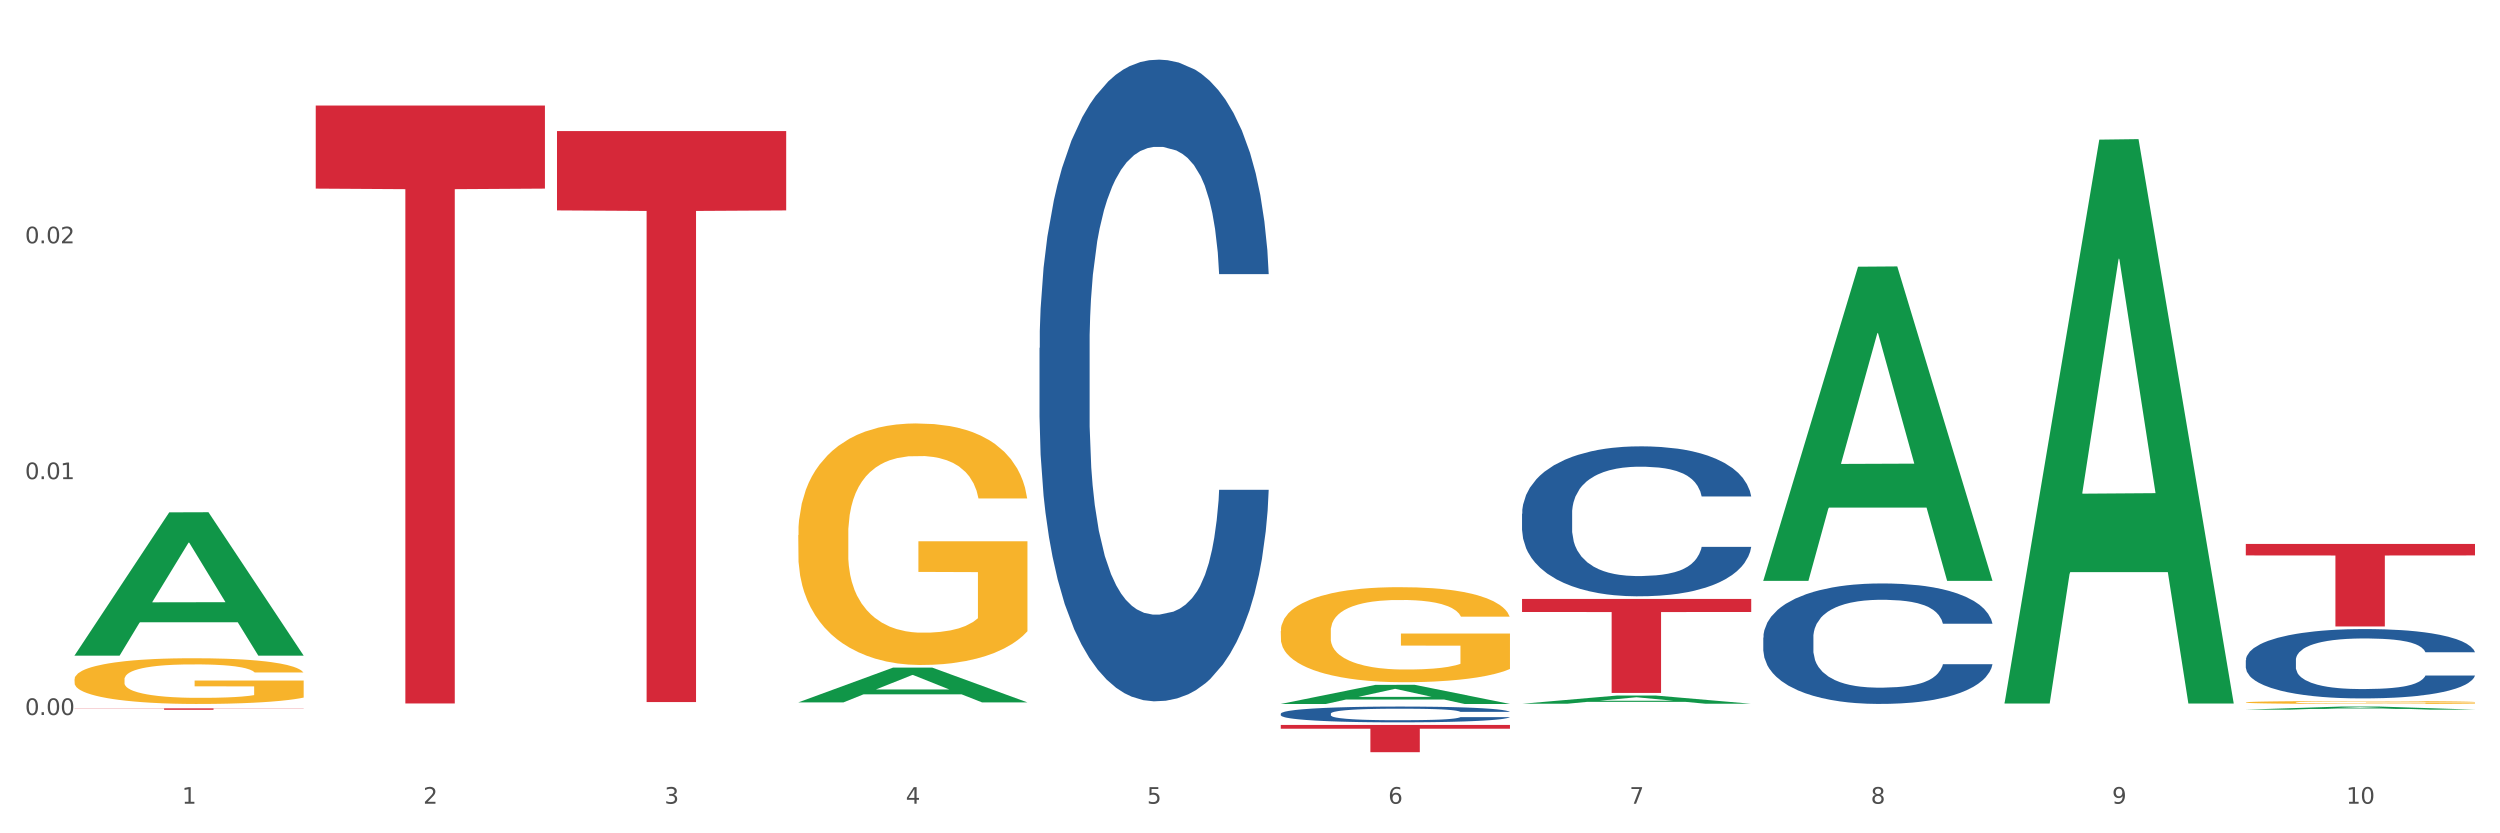 <?xml version="1.0" encoding="utf-8" standalone="no"?>
<!DOCTYPE svg PUBLIC "-//W3C//DTD SVG 1.1//EN"
  "http://www.w3.org/Graphics/SVG/1.1/DTD/svg11.dtd">
<svg xmlns:xlink="http://www.w3.org/1999/xlink" width="1080pt" height="360pt" viewBox="0 0 1080 360" xmlns="http://www.w3.org/2000/svg" version="1.1">
 <rect x="0" y="0" width="1080" height="360" fill="#333333" stroke="none"/>
 <defs>
  <style type="text/css">*{stroke-linejoin: round; stroke-linecap: butt}</style>
 </defs>
 <g id="figure_1">
  <g id="patch_1">
   <path d="M 0 360 
L 1080 360 
L 1080 0 
L 0 0 
z
" style="fill: #ffffff; stroke: #ffffff; stroke-linejoin: miter"/>
  </g>
  <g id="axes_1">
   <g id="matplotlib.axis_1">
    <g id="xtick_1">
     <g id="text_1">
      <!-- 1 -->
      <g style="fill: #4d4d4d" transform="translate(78.627 347.204) scale(0.096 -0.096)">
       <defs>
        <path id="DejaVuSans-31" d="M 794 531 
L 1825 531 
L 1825 4091 
L 703 3866 
L 703 4441 
L 1819 4666 
L 2450 4666 
L 2450 531 
L 3481 531 
L 3481 0 
L 794 0 
L 794 531 
z
" transform="scale(0.016)"/>
       </defs>
       <use xlink:href="#DejaVuSans-31"/>
      </g>
     </g>
    </g>
    <g id="xtick_2">
     <g id="text_2">
      <!-- 2 -->
      <g style="fill: #4d4d4d" transform="translate(182.851 347.204) scale(0.096 -0.096)">
       <defs>
        <path id="DejaVuSans-32" d="M 1228 531 
L 3431 531 
L 3431 0 
L 469 0 
L 469 531 
Q 828 903 1448 1529 
Q 2069 2156 2228 2338 
Q 2531 2678 2651 2914 
Q 2772 3150 2772 3378 
Q 2772 3750 2511 3984 
Q 2250 4219 1831 4219 
Q 1534 4219 1204 4116 
Q 875 4013 500 3803 
L 500 4441 
Q 881 4594 1212 4672 
Q 1544 4750 1819 4750 
Q 2544 4750 2975 4387 
Q 3406 4025 3406 3419 
Q 3406 3131 3298 2873 
Q 3191 2616 2906 2266 
Q 2828 2175 2409 1742 
Q 1991 1309 1228 531 
z
" transform="scale(0.016)"/>
       </defs>
       <use xlink:href="#DejaVuSans-32"/>
      </g>
     </g>
    </g>
    <g id="xtick_3">
     <g id="text_3">
      <!-- 3 -->
      <g style="fill: #4d4d4d" transform="translate(287.074 347.204) scale(0.096 -0.096)">
       <defs>
        <path id="DejaVuSans-33" d="M 2597 2516 
Q 3050 2419 3304 2112 
Q 3559 1806 3559 1356 
Q 3559 666 3084 287 
Q 2609 -91 1734 -91 
Q 1441 -91 1130 -33 
Q 819 25 488 141 
L 488 750 
Q 750 597 1062 519 
Q 1375 441 1716 441 
Q 2309 441 2620 675 
Q 2931 909 2931 1356 
Q 2931 1769 2642 2001 
Q 2353 2234 1838 2234 
L 1294 2234 
L 1294 2753 
L 1863 2753 
Q 2328 2753 2575 2939 
Q 2822 3125 2822 3475 
Q 2822 3834 2567 4026 
Q 2313 4219 1838 4219 
Q 1578 4219 1281 4162 
Q 984 4106 628 3988 
L 628 4550 
Q 988 4650 1302 4700 
Q 1616 4750 1894 4750 
Q 2613 4750 3031 4423 
Q 3450 4097 3450 3541 
Q 3450 3153 3228 2886 
Q 3006 2619 2597 2516 
z
" transform="scale(0.016)"/>
       </defs>
       <use xlink:href="#DejaVuSans-33"/>
      </g>
     </g>
    </g>
    <g id="xtick_4">
     <g id="text_4">
      <!-- 4 -->
      <g style="fill: #4d4d4d" transform="translate(391.298 347.204) scale(0.096 -0.096)">
       <defs>
        <path id="DejaVuSans-34" d="M 2419 4116 
L 825 1625 
L 2419 1625 
L 2419 4116 
z
M 2253 4666 
L 3047 4666 
L 3047 1625 
L 3713 1625 
L 3713 1100 
L 3047 1100 
L 3047 0 
L 2419 0 
L 2419 1100 
L 313 1100 
L 313 1709 
L 2253 4666 
z
" transform="scale(0.016)"/>
       </defs>
       <use xlink:href="#DejaVuSans-34"/>
      </g>
     </g>
    </g>
    <g id="xtick_5">
     <g id="text_5">
      <!-- 5 -->
      <g style="fill: #4d4d4d" transform="translate(495.522 347.204) scale(0.096 -0.096)">
       <defs>
        <path id="DejaVuSans-35" d="M 691 4666 
L 3169 4666 
L 3169 4134 
L 1269 4134 
L 1269 2991 
Q 1406 3038 1543 3061 
Q 1681 3084 1819 3084 
Q 2600 3084 3056 2656 
Q 3513 2228 3513 1497 
Q 3513 744 3044 326 
Q 2575 -91 1722 -91 
Q 1428 -91 1123 -41 
Q 819 9 494 109 
L 494 744 
Q 775 591 1075 516 
Q 1375 441 1709 441 
Q 2250 441 2565 725 
Q 2881 1009 2881 1497 
Q 2881 1984 2565 2268 
Q 2250 2553 1709 2553 
Q 1456 2553 1204 2497 
Q 953 2441 691 2322 
L 691 4666 
z
" transform="scale(0.016)"/>
       </defs>
       <use xlink:href="#DejaVuSans-35"/>
      </g>
     </g>
    </g>
    <g id="xtick_6">
     <g id="text_6">
      <!-- 6 -->
      <g style="fill: #4d4d4d" transform="translate(599.745 347.204) scale(0.096 -0.096)">
       <defs>
        <path id="DejaVuSans-36" d="M 2113 2584 
Q 1688 2584 1439 2293 
Q 1191 2003 1191 1497 
Q 1191 994 1439 701 
Q 1688 409 2113 409 
Q 2538 409 2786 701 
Q 3034 994 3034 1497 
Q 3034 2003 2786 2293 
Q 2538 2584 2113 2584 
z
M 3366 4563 
L 3366 3988 
Q 3128 4100 2886 4159 
Q 2644 4219 2406 4219 
Q 1781 4219 1451 3797 
Q 1122 3375 1075 2522 
Q 1259 2794 1537 2939 
Q 1816 3084 2150 3084 
Q 2853 3084 3261 2657 
Q 3669 2231 3669 1497 
Q 3669 778 3244 343 
Q 2819 -91 2113 -91 
Q 1303 -91 875 529 
Q 447 1150 447 2328 
Q 447 3434 972 4092 
Q 1497 4750 2381 4750 
Q 2619 4750 2861 4703 
Q 3103 4656 3366 4563 
z
" transform="scale(0.016)"/>
       </defs>
       <use xlink:href="#DejaVuSans-36"/>
      </g>
     </g>
    </g>
    <g id="xtick_7">
     <g id="text_7">
      <!-- 7 -->
      <g style="fill: #4d4d4d" transform="translate(703.969 347.204) scale(0.096 -0.096)">
       <defs>
        <path id="DejaVuSans-37" d="M 525 4666 
L 3525 4666 
L 3525 4397 
L 1831 0 
L 1172 0 
L 2766 4134 
L 525 4134 
L 525 4666 
z
" transform="scale(0.016)"/>
       </defs>
       <use xlink:href="#DejaVuSans-37"/>
      </g>
     </g>
    </g>
    <g id="xtick_8">
     <g id="text_8">
      <!-- 8 -->
      <g style="fill: #4d4d4d" transform="translate(808.193 347.204) scale(0.096 -0.096)">
       <defs>
        <path id="DejaVuSans-38" d="M 2034 2216 
Q 1584 2216 1326 1975 
Q 1069 1734 1069 1313 
Q 1069 891 1326 650 
Q 1584 409 2034 409 
Q 2484 409 2743 651 
Q 3003 894 3003 1313 
Q 3003 1734 2745 1975 
Q 2488 2216 2034 2216 
z
M 1403 2484 
Q 997 2584 770 2862 
Q 544 3141 544 3541 
Q 544 4100 942 4425 
Q 1341 4750 2034 4750 
Q 2731 4750 3128 4425 
Q 3525 4100 3525 3541 
Q 3525 3141 3298 2862 
Q 3072 2584 2669 2484 
Q 3125 2378 3379 2068 
Q 3634 1759 3634 1313 
Q 3634 634 3220 271 
Q 2806 -91 2034 -91 
Q 1263 -91 848 271 
Q 434 634 434 1313 
Q 434 1759 690 2068 
Q 947 2378 1403 2484 
z
M 1172 3481 
Q 1172 3119 1398 2916 
Q 1625 2713 2034 2713 
Q 2441 2713 2670 2916 
Q 2900 3119 2900 3481 
Q 2900 3844 2670 4047 
Q 2441 4250 2034 4250 
Q 1625 4250 1398 4047 
Q 1172 3844 1172 3481 
z
" transform="scale(0.016)"/>
       </defs>
       <use xlink:href="#DejaVuSans-38"/>
      </g>
     </g>
    </g>
    <g id="xtick_9">
     <g id="text_9">
      <!-- 9 -->
      <g style="fill: #4d4d4d" transform="translate(912.416 347.204) scale(0.096 -0.096)">
       <defs>
        <path id="DejaVuSans-39" d="M 703 97 
L 703 672 
Q 941 559 1184 500 
Q 1428 441 1663 441 
Q 2288 441 2617 861 
Q 2947 1281 2994 2138 
Q 2813 1869 2534 1725 
Q 2256 1581 1919 1581 
Q 1219 1581 811 2004 
Q 403 2428 403 3163 
Q 403 3881 828 4315 
Q 1253 4750 1959 4750 
Q 2769 4750 3195 4129 
Q 3622 3509 3622 2328 
Q 3622 1225 3098 567 
Q 2575 -91 1691 -91 
Q 1453 -91 1209 -44 
Q 966 3 703 97 
z
M 1959 2075 
Q 2384 2075 2632 2365 
Q 2881 2656 2881 3163 
Q 2881 3666 2632 3958 
Q 2384 4250 1959 4250 
Q 1534 4250 1286 3958 
Q 1038 3666 1038 3163 
Q 1038 2656 1286 2365 
Q 1534 2075 1959 2075 
z
" transform="scale(0.016)"/>
       </defs>
       <use xlink:href="#DejaVuSans-39"/>
      </g>
     </g>
    </g>
    <g id="xtick_10">
     <g id="text_10">
      <!-- 10 -->
      <g style="fill: #4d4d4d" transform="translate(1013.586 347.204) scale(0.096 -0.096)">
       <defs>
        <path id="DejaVuSans-30" d="M 2034 4250 
Q 1547 4250 1301 3770 
Q 1056 3291 1056 2328 
Q 1056 1369 1301 889 
Q 1547 409 2034 409 
Q 2525 409 2770 889 
Q 3016 1369 3016 2328 
Q 3016 3291 2770 3770 
Q 2525 4250 2034 4250 
z
M 2034 4750 
Q 2819 4750 3233 4129 
Q 3647 3509 3647 2328 
Q 3647 1150 3233 529 
Q 2819 -91 2034 -91 
Q 1250 -91 836 529 
Q 422 1150 422 2328 
Q 422 3509 836 4129 
Q 1250 4750 2034 4750 
z
" transform="scale(0.016)"/>
       </defs>
       <use xlink:href="#DejaVuSans-31"/>
       <use xlink:href="#DejaVuSans-30" transform="translate(63.623 0)"/>
      </g>
     </g>
    </g>
    <g id="xtick_11"/>
    <g id="xtick_12"/>
    <g id="xtick_13"/>
    <g id="xtick_14"/>
    <g id="xtick_15"/>
    <g id="xtick_16"/>
    <g id="xtick_17"/>
    <g id="xtick_18"/>
    <g id="xtick_19"/>
   </g>
   <g id="matplotlib.axis_2">
    <g id="ytick_1">
     <g id="text_11">
      <!-- 0.00 -->
      <g style="fill: #4d4d4d" transform="translate(10.8 308.881) scale(0.096 -0.096)">
       <defs>
        <path id="DejaVuSans-2e" d="M 684 794 
L 1344 794 
L 1344 0 
L 684 0 
L 684 794 
z
" transform="scale(0.016)"/>
       </defs>
       <use xlink:href="#DejaVuSans-30"/>
       <use xlink:href="#DejaVuSans-2e" transform="translate(63.623 0)"/>
       <use xlink:href="#DejaVuSans-30" transform="translate(95.41 0)"/>
       <use xlink:href="#DejaVuSans-30" transform="translate(159.033 0)"/>
      </g>
     </g>
    </g>
    <g id="ytick_2">
     <g id="text_12">
      <!-- 0.01 -->
      <g style="fill: #4d4d4d" transform="translate(10.8 206.995) scale(0.096 -0.096)">
       <use xlink:href="#DejaVuSans-30"/>
       <use xlink:href="#DejaVuSans-2e" transform="translate(63.623 0)"/>
       <use xlink:href="#DejaVuSans-30" transform="translate(95.41 0)"/>
       <use xlink:href="#DejaVuSans-31" transform="translate(159.033 0)"/>
      </g>
     </g>
    </g>
    <g id="ytick_3">
     <g id="text_13">
      <!-- 0.02 -->
      <g style="fill: #4d4d4d" transform="translate(10.8 105.109) scale(0.096 -0.096)">
       <use xlink:href="#DejaVuSans-30"/>
       <use xlink:href="#DejaVuSans-2e" transform="translate(63.623 0)"/>
       <use xlink:href="#DejaVuSans-30" transform="translate(95.41 0)"/>
       <use xlink:href="#DejaVuSans-32" transform="translate(159.033 0)"/>
      </g>
     </g>
    </g>
    <g id="ytick_4"/>
    <g id="ytick_5"/>
    <g id="ytick_6"/>
   </g>
   <g id="PolyCollection_1">
    <path d="M 32.175 283.123 
L 32.277 283.065 
L 73.107 221.334 
L 90.051 221.276 
L 131.187 283.239 
L 111.589 283.239 
L 102.709 268.81 
L 60.552 268.81 
L 60.246 269.043 
L 51.671 283.239 
L 32.175 283.239 
L 32.175 283.123 
L 65.86 260.199 
L 97.401 260.141 
L 81.783 234.483 
L 81.579 234.366 
L 81.375 234.541 
L 65.758 260.141 
L 65.86 260.199 
L 32.175 283.123 
z
" clip-path="url(#p0d731967b4)" style="fill: #109648"/>
    <path d="M 970.188 234.991 
L 1069.2 234.991 
L 1069.2 239.944 
L 1030.252 239.977 
L 1030.252 270.632 
L 1008.901 270.632 
L 1008.901 239.977 
L 970.188 239.944 
L 970.188 235.025 
L 970.188 234.991 
z
" clip-path="url(#p0d731967b4)" style="fill: #d62839"/>
    <path d="M 657.517 258.725 
L 756.529 258.725 
L 756.529 264.371 
L 717.581 264.409 
L 717.581 299.358 
L 696.23 299.358 
L 696.23 264.409 
L 657.517 264.371 
L 657.517 258.763 
L 657.517 258.725 
z
" clip-path="url(#p0d731967b4)" style="fill: #d62839"/>
    <path d="M 553.293 313.175 
L 652.306 313.175 
L 652.306 314.811 
L 613.358 314.822 
L 613.358 324.95 
L 592.006 324.95 
L 592.006 314.822 
L 553.293 314.811 
L 553.293 313.186 
L 553.293 313.175 
z
" clip-path="url(#p0d731967b4)" style="fill: #d62839"/>
    <path d="M 240.622 56.617 
L 339.635 56.617 
L 339.635 90.897 
L 300.687 91.128 
L 300.687 303.293 
L 279.336 303.293 
L 279.336 91.128 
L 240.622 90.897 
L 240.622 56.848 
L 240.622 56.617 
z
" clip-path="url(#p0d731967b4)" style="fill: #d62839"/>
    <path d="M 136.399 45.585 
L 235.411 45.585 
L 235.411 81.482 
L 196.463 81.724 
L 196.463 303.897 
L 175.112 303.897 
L 175.112 81.724 
L 136.399 81.482 
L 136.399 45.827 
L 136.399 45.585 
z
" clip-path="url(#p0d731967b4)" style="fill: #d62839"/>
    <path d="M 32.175 306.005 
L 131.187 306.005 
L 131.187 306.092 
L 92.239 306.092 
L 92.239 306.627 
L 70.888 306.627 
L 70.888 306.092 
L 32.175 306.092 
L 32.175 306.006 
L 32.175 306.005 
z
" clip-path="url(#p0d731967b4)" style="fill: #d62839"/>
    <path d="M 449.069 150.317 
L 449.187 150.064 
L 449.187 142.975 
L 449.538 133.355 
L 450.825 115.633 
L 452.464 102.215 
L 455.272 86.519 
L 456.794 79.937 
L 458.783 72.595 
L 462.88 60.696 
L 467.561 50.57 
L 470.838 45 
L 473.296 41.456 
L 478.797 35.127 
L 481.957 32.342 
L 485.234 30.063 
L 488.042 28.544 
L 492.724 26.772 
L 496.469 26.013 
L 500.799 25.759 
L 504.427 26.013 
L 509.226 27.025 
L 516.248 30.063 
L 518.94 31.835 
L 522.568 34.873 
L 526.313 38.924 
L 529.356 42.975 
L 532.867 48.798 
L 536.495 56.392 
L 540.006 66.013 
L 542.464 74.874 
L 544.454 84.241 
L 546.209 95.633 
L 547.497 108.038 
L 548.082 118.418 
L 526.664 118.418 
L 526.079 109.051 
L 524.909 98.924 
L 523.738 92.089 
L 522.451 86.519 
L 520.461 80.19 
L 518.706 76.139 
L 515.78 71.329 
L 513.088 68.291 
L 510.864 66.519 
L 508.173 65 
L 502.438 63.481 
L 498.342 63.481 
L 495.767 63.987 
L 492.607 65.253 
L 489.915 67.025 
L 486.755 70.063 
L 484.297 73.355 
L 481.84 77.658 
L 480.435 80.696 
L 478.328 86.266 
L 476.924 90.823 
L 475.051 98.671 
L 473.998 104.241 
L 472.126 118.671 
L 471.306 129.304 
L 470.955 136.646 
L 470.721 144.747 
L 470.721 184.241 
L 471.423 201.963 
L 472.009 209.557 
L 472.945 218.165 
L 474.7 229.304 
L 477.275 240.19 
L 479.967 248.039 
L 482.191 252.849 
L 484.297 256.393 
L 486.404 259.178 
L 488.979 261.71 
L 491.085 263.229 
L 494.245 264.748 
L 497.991 265.507 
L 500.916 265.507 
L 506.885 264.241 
L 509.577 262.975 
L 512.152 261.203 
L 514.961 258.418 
L 517.184 255.38 
L 518.472 253.102 
L 520.578 248.292 
L 522.217 243.228 
L 523.621 237.406 
L 524.558 232.342 
L 525.611 224.747 
L 526.43 216.14 
L 526.664 211.583 
L 548.082 211.583 
L 547.614 220.697 
L 546.795 229.558 
L 545.156 241.456 
L 543.869 248.292 
L 541.879 256.646 
L 539.772 263.735 
L 536.846 271.583 
L 534.155 277.406 
L 531.346 282.469 
L 528.303 287.026 
L 522.802 293.355 
L 520.813 295.127 
L 516.599 298.165 
L 513.322 299.937 
L 508.524 301.71 
L 503.608 302.722 
L 498.459 302.975 
L 493.894 302.469 
L 488.862 300.95 
L 485.702 299.431 
L 482.191 297.153 
L 478.094 293.608 
L 474.232 289.305 
L 470.604 284.241 
L 467.21 278.418 
L 464.05 271.836 
L 459.954 260.95 
L 456.911 250.317 
L 454.687 240.444 
L 453.166 232.089 
L 451.644 221.456 
L 450.825 214.114 
L 449.538 196.393 
L 449.069 179.937 
L 449.069 150.317 
z
" clip-path="url(#p0d731967b4)" style="fill: #255c99"/>
    <path d="M 553.293 308.299 
L 553.41 308.293 
L 553.41 308.119 
L 553.761 307.882 
L 555.049 307.446 
L 556.687 307.115 
L 559.496 306.729 
L 561.017 306.567 
L 563.007 306.386 
L 567.103 306.093 
L 571.785 305.844 
L 575.062 305.707 
L 577.52 305.62 
L 583.02 305.464 
L 586.18 305.396 
L 589.457 305.339 
L 592.266 305.302 
L 596.948 305.258 
L 600.693 305.24 
L 605.023 305.234 
L 608.651 305.24 
L 613.45 305.265 
L 620.472 305.339 
L 623.164 305.383 
L 626.792 305.458 
L 630.537 305.558 
L 633.58 305.657 
L 637.091 305.801 
L 640.719 305.988 
L 644.23 306.224 
L 646.688 306.442 
L 648.677 306.673 
L 650.433 306.953 
L 651.72 307.259 
L 652.306 307.514 
L 630.888 307.514 
L 630.303 307.284 
L 629.132 307.034 
L 627.962 306.866 
L 626.675 306.729 
L 624.685 306.573 
L 622.929 306.474 
L 620.004 306.355 
L 617.312 306.28 
L 615.088 306.237 
L 612.396 306.199 
L 606.661 306.162 
L 602.565 306.162 
L 599.99 306.174 
L 596.83 306.206 
L 594.139 306.249 
L 590.979 306.324 
L 588.521 306.405 
L 586.063 306.511 
L 584.659 306.586 
L 582.552 306.723 
L 581.148 306.835 
L 579.275 307.028 
L 578.222 307.165 
L 576.349 307.521 
L 575.53 307.782 
L 575.179 307.963 
L 574.945 308.162 
L 574.945 309.135 
L 575.647 309.571 
L 576.232 309.758 
L 577.168 309.97 
L 578.924 310.244 
L 581.499 310.512 
L 584.191 310.705 
L 586.414 310.823 
L 588.521 310.911 
L 590.628 310.979 
L 593.202 311.041 
L 595.309 311.079 
L 598.469 311.116 
L 602.214 311.135 
L 605.14 311.135 
L 611.109 311.104 
L 613.801 311.073 
L 616.375 311.029 
L 619.184 310.96 
L 621.408 310.886 
L 622.695 310.83 
L 624.802 310.711 
L 626.441 310.587 
L 627.845 310.443 
L 628.781 310.319 
L 629.835 310.132 
L 630.654 309.92 
L 630.888 309.808 
L 652.306 309.808 
L 651.837 310.032 
L 651.018 310.25 
L 649.38 310.543 
L 648.092 310.711 
L 646.103 310.917 
L 643.996 311.091 
L 641.07 311.284 
L 638.378 311.428 
L 635.569 311.552 
L 632.526 311.665 
L 627.026 311.82 
L 625.036 311.864 
L 620.823 311.939 
L 617.546 311.982 
L 612.747 312.026 
L 607.832 312.051 
L 602.682 312.057 
L 598.118 312.045 
L 593.085 312.007 
L 589.925 311.97 
L 586.414 311.914 
L 582.318 311.827 
L 578.456 311.721 
L 574.828 311.596 
L 571.434 311.453 
L 568.274 311.291 
L 564.177 311.023 
L 561.135 310.761 
L 558.911 310.518 
L 557.389 310.312 
L 555.868 310.051 
L 555.049 309.87 
L 553.761 309.434 
L 553.293 309.029 
L 553.293 308.299 
z
" clip-path="url(#p0d731967b4)" style="fill: #255c99"/>
    <path d="M 657.517 221.927 
L 657.634 221.868 
L 657.634 220.211 
L 657.985 217.962 
L 659.272 213.821 
L 660.911 210.684 
L 663.72 207.016 
L 665.241 205.477 
L 667.231 203.761 
L 671.327 200.98 
L 676.008 198.614 
L 679.285 197.312 
L 681.743 196.484 
L 687.244 195.004 
L 690.404 194.353 
L 693.681 193.821 
L 696.49 193.466 
L 701.171 193.052 
L 704.916 192.874 
L 709.247 192.815 
L 712.875 192.874 
L 717.673 193.111 
L 724.695 193.821 
L 727.387 194.235 
L 731.015 194.945 
L 734.76 195.892 
L 737.803 196.839 
L 741.314 198.199 
L 744.943 199.975 
L 748.454 202.223 
L 750.911 204.294 
L 752.901 206.483 
L 754.657 209.146 
L 755.944 212.045 
L 756.529 214.471 
L 735.112 214.471 
L 734.526 212.282 
L 733.356 209.915 
L 732.186 208.318 
L 730.898 207.016 
L 728.909 205.537 
L 727.153 204.59 
L 724.227 203.466 
L 721.535 202.756 
L 719.312 202.341 
L 716.62 201.986 
L 710.885 201.631 
L 706.789 201.631 
L 704.214 201.75 
L 701.054 202.046 
L 698.362 202.46 
L 695.202 203.17 
L 692.745 203.939 
L 690.287 204.945 
L 688.882 205.655 
L 686.776 206.957 
L 685.371 208.022 
L 683.499 209.856 
L 682.445 211.158 
L 680.573 214.531 
L 679.754 217.016 
L 679.402 218.732 
L 679.168 220.625 
L 679.168 229.856 
L 679.871 233.998 
L 680.456 235.773 
L 681.392 237.785 
L 683.148 240.388 
L 685.722 242.932 
L 688.414 244.767 
L 690.638 245.891 
L 692.745 246.719 
L 694.851 247.37 
L 697.426 247.962 
L 699.533 248.317 
L 702.693 248.672 
L 706.438 248.85 
L 709.364 248.85 
L 715.332 248.554 
L 718.024 248.258 
L 720.599 247.844 
L 723.408 247.193 
L 725.632 246.483 
L 726.919 245.95 
L 729.026 244.826 
L 730.664 243.643 
L 732.069 242.282 
L 733.005 241.098 
L 734.058 239.323 
L 734.877 237.311 
L 735.112 236.246 
L 756.529 236.246 
L 756.061 238.376 
L 755.242 240.447 
L 753.603 243.228 
L 752.316 244.826 
L 750.326 246.779 
L 748.22 248.435 
L 745.294 250.27 
L 742.602 251.631 
L 739.793 252.814 
L 736.75 253.879 
L 731.249 255.358 
L 729.26 255.772 
L 725.046 256.483 
L 721.769 256.897 
L 716.971 257.311 
L 712.055 257.548 
L 706.906 257.607 
L 702.341 257.488 
L 697.309 257.133 
L 694.149 256.778 
L 690.638 256.246 
L 686.542 255.417 
L 682.679 254.412 
L 679.051 253.228 
L 675.657 251.867 
L 672.497 250.329 
L 668.401 247.784 
L 665.358 245.299 
L 663.134 242.992 
L 661.613 241.039 
L 660.091 238.554 
L 659.272 236.838 
L 657.985 232.696 
L 657.517 228.85 
L 657.517 221.927 
z
" clip-path="url(#p0d731967b4)" style="fill: #255c99"/>
    <path d="M 761.74 275.434 
L 761.857 275.386 
L 761.857 274.055 
L 762.208 272.248 
L 763.496 268.921 
L 765.134 266.401 
L 767.943 263.454 
L 769.465 262.218 
L 771.454 260.839 
L 775.551 258.605 
L 780.232 256.703 
L 783.509 255.658 
L 785.967 254.992 
L 791.467 253.804 
L 794.627 253.281 
L 797.904 252.853 
L 800.713 252.568 
L 805.395 252.235 
L 809.14 252.092 
L 813.47 252.045 
L 817.098 252.092 
L 821.897 252.282 
L 828.919 252.853 
L 831.611 253.186 
L 835.239 253.756 
L 838.984 254.517 
L 842.027 255.277 
L 845.538 256.371 
L 849.166 257.797 
L 852.677 259.603 
L 855.135 261.267 
L 857.125 263.026 
L 858.88 265.165 
L 860.168 267.495 
L 860.753 269.444 
L 839.335 269.444 
L 838.75 267.685 
L 837.58 265.783 
L 836.409 264.5 
L 835.122 263.454 
L 833.132 262.265 
L 831.377 261.505 
L 828.451 260.602 
L 825.759 260.031 
L 823.535 259.698 
L 820.843 259.413 
L 815.109 259.128 
L 811.012 259.128 
L 808.438 259.223 
L 805.278 259.461 
L 802.586 259.793 
L 799.426 260.364 
L 796.968 260.982 
L 794.51 261.79 
L 793.106 262.36 
L 790.999 263.406 
L 789.595 264.262 
L 787.722 265.736 
L 786.669 266.782 
L 784.796 269.491 
L 783.977 271.488 
L 783.626 272.866 
L 783.392 274.388 
L 783.392 281.804 
L 784.094 285.131 
L 784.679 286.558 
L 785.616 288.174 
L 787.371 290.266 
L 789.946 292.31 
L 792.638 293.783 
L 794.862 294.687 
L 796.968 295.352 
L 799.075 295.875 
L 801.65 296.35 
L 803.756 296.636 
L 806.916 296.921 
L 810.661 297.064 
L 813.587 297.064 
L 819.556 296.826 
L 822.248 296.588 
L 824.823 296.255 
L 827.632 295.732 
L 829.855 295.162 
L 831.143 294.734 
L 833.249 293.831 
L 834.888 292.88 
L 836.292 291.787 
L 837.229 290.836 
L 838.282 289.41 
L 839.101 287.794 
L 839.335 286.938 
L 860.753 286.938 
L 860.285 288.649 
L 859.465 290.313 
L 857.827 292.547 
L 856.539 293.831 
L 854.55 295.4 
L 852.443 296.731 
L 849.517 298.204 
L 846.825 299.298 
L 844.017 300.249 
L 840.974 301.104 
L 835.473 302.293 
L 833.483 302.626 
L 829.27 303.196 
L 825.993 303.529 
L 821.195 303.862 
L 816.279 304.052 
L 811.13 304.099 
L 806.565 304.004 
L 801.533 303.719 
L 798.373 303.434 
L 794.862 303.006 
L 790.765 302.34 
L 786.903 301.532 
L 783.275 300.581 
L 779.881 299.488 
L 776.721 298.252 
L 772.625 296.208 
L 769.582 294.211 
L 767.358 292.357 
L 765.837 290.788 
L 764.315 288.792 
L 763.496 287.413 
L 762.208 284.086 
L 761.74 280.996 
L 761.74 275.434 
z
" clip-path="url(#p0d731967b4)" style="fill: #255c99"/>
    <path d="M 970.188 285.216 
L 970.305 285.189 
L 970.305 284.422 
L 970.656 283.382 
L 971.943 281.466 
L 973.582 280.016 
L 976.39 278.319 
L 977.912 277.607 
L 979.902 276.814 
L 983.998 275.527 
L 988.679 274.432 
L 991.956 273.83 
L 994.414 273.447 
L 999.915 272.763 
L 1003.075 272.462 
L 1006.352 272.215 
L 1009.161 272.051 
L 1013.842 271.86 
L 1017.587 271.778 
L 1021.917 271.75 
L 1025.546 271.778 
L 1030.344 271.887 
L 1037.366 272.215 
L 1040.058 272.407 
L 1043.686 272.735 
L 1047.431 273.173 
L 1050.474 273.611 
L 1053.985 274.241 
L 1057.613 275.062 
L 1061.125 276.102 
L 1063.582 277.06 
L 1065.572 278.072 
L 1067.327 279.304 
L 1068.615 280.645 
L 1069.2 281.767 
L 1047.782 281.767 
L 1047.197 280.755 
L 1046.027 279.66 
L 1044.857 278.921 
L 1043.569 278.319 
L 1041.58 277.635 
L 1039.824 277.197 
L 1036.898 276.677 
L 1034.206 276.348 
L 1031.983 276.157 
L 1029.291 275.992 
L 1023.556 275.828 
L 1019.46 275.828 
L 1016.885 275.883 
L 1013.725 276.02 
L 1011.033 276.211 
L 1007.873 276.54 
L 1005.415 276.896 
L 1002.958 277.361 
L 1001.553 277.689 
L 999.447 278.291 
L 998.042 278.784 
L 996.17 279.633 
L 995.116 280.235 
L 993.244 281.795 
L 992.424 282.944 
L 992.073 283.738 
L 991.839 284.614 
L 991.839 288.883 
L 992.541 290.799 
L 993.127 291.62 
L 994.063 292.551 
L 995.818 293.755 
L 998.393 294.932 
L 1001.085 295.78 
L 1003.309 296.3 
L 1005.415 296.684 
L 1007.522 296.985 
L 1010.097 297.258 
L 1012.203 297.423 
L 1015.363 297.587 
L 1019.109 297.669 
L 1022.035 297.669 
L 1028.003 297.532 
L 1030.695 297.395 
L 1033.27 297.204 
L 1036.079 296.903 
L 1038.303 296.574 
L 1039.59 296.328 
L 1041.697 295.808 
L 1043.335 295.26 
L 1044.739 294.631 
L 1045.676 294.084 
L 1046.729 293.262 
L 1047.548 292.332 
L 1047.782 291.839 
L 1069.2 291.839 
L 1068.732 292.825 
L 1067.913 293.783 
L 1066.274 295.069 
L 1064.987 295.808 
L 1062.997 296.711 
L 1060.89 297.477 
L 1057.965 298.326 
L 1055.273 298.955 
L 1052.464 299.503 
L 1049.421 299.995 
L 1043.92 300.68 
L 1041.931 300.871 
L 1037.717 301.2 
L 1034.44 301.391 
L 1029.642 301.583 
L 1024.726 301.692 
L 1019.577 301.72 
L 1015.012 301.665 
L 1009.98 301.501 
L 1006.82 301.336 
L 1003.309 301.09 
L 999.212 300.707 
L 995.35 300.242 
L 991.722 299.694 
L 988.328 299.065 
L 985.168 298.353 
L 981.072 297.176 
L 978.029 296.027 
L 975.805 294.959 
L 974.284 294.056 
L 972.762 292.907 
L 971.943 292.113 
L 970.656 290.197 
L 970.188 288.418 
L 970.188 285.216 
z
" clip-path="url(#p0d731967b4)" style="fill: #255c99"/>
    <path d="M 970.188 303.428 
L 970.304 303.427 
L 970.304 303.385 
L 970.538 303.349 
L 971.707 303.261 
L 973.461 303.189 
L 974.747 303.15 
L 976.032 303.119 
L 977.552 303.087 
L 979.422 303.055 
L 982.813 303.007 
L 984.917 302.982 
L 987.488 302.957 
L 992.164 302.919 
L 995.554 302.898 
L 999.061 302.881 
L 1004.789 302.86 
L 1008.53 302.85 
L 1012.505 302.843 
L 1017.297 302.839 
L 1020.921 302.838 
L 1028.87 302.841 
L 1035.65 302.852 
L 1038.923 302.86 
L 1043.132 302.874 
L 1045.353 302.883 
L 1048.977 302.902 
L 1052.717 302.926 
L 1055.289 302.947 
L 1059.147 302.987 
L 1062.069 303.027 
L 1064.758 303.076 
L 1066.161 303.109 
L 1067.213 303.141 
L 1068.148 303.177 
L 1069.083 303.234 
L 1048.041 303.234 
L 1047.223 303.194 
L 1045.937 303.155 
L 1044.067 303.118 
L 1042.43 303.094 
L 1039.625 303.065 
L 1037.053 303.046 
L 1034.364 303.032 
L 1031.091 303.021 
L 1028.52 303.015 
L 1024.896 303.01 
L 1017.765 303.011 
L 1012.972 303.021 
L 1009.699 303.032 
L 1007.595 303.043 
L 1005.724 303.055 
L 1003.62 303.071 
L 1001.165 303.095 
L 999.412 303.118 
L 997.659 303.146 
L 996.256 303.174 
L 994.97 303.206 
L 993.918 303.241 
L 993.1 303.278 
L 992.398 303.322 
L 991.814 303.395 
L 991.814 303.555 
L 992.047 303.592 
L 992.632 303.639 
L 993.333 303.676 
L 994.502 303.719 
L 995.554 303.748 
L 997.542 303.79 
L 999.763 303.825 
L 1001.516 303.847 
L 1003.27 303.866 
L 1006.309 303.892 
L 1009.699 303.913 
L 1012.621 303.925 
L 1016.596 303.937 
L 1019.285 303.942 
L 1021.623 303.944 
L 1027.351 303.944 
L 1031.442 303.941 
L 1036.001 303.932 
L 1039.508 303.922 
L 1042.43 303.909 
L 1045.704 303.888 
L 1047.808 303.868 
L 1047.808 303.624 
L 1022.09 303.623 
L 1022.09 303.461 
L 1069.2 303.461 
L 1069.2 303.937 
L 1067.213 303.962 
L 1064.992 303.984 
L 1062.654 304.004 
L 1059.147 304.028 
L 1054.938 304.051 
L 1051.198 304.068 
L 1047.223 304.082 
L 1042.547 304.095 
L 1036.469 304.106 
L 1032.728 304.111 
L 1028.052 304.114 
L 1022.558 304.116 
L 1017.765 304.113 
L 1013.089 304.107 
L 1008.179 304.097 
L 1003.387 304.082 
L 999.763 304.067 
L 996.139 304.048 
L 992.281 304.023 
L 989.242 304 
L 986.904 303.979 
L 984.332 303.952 
L 981.527 303.917 
L 979.422 303.886 
L 977.552 303.853 
L 975.565 303.811 
L 974.162 303.775 
L 972.759 303.729 
L 971.941 303.695 
L 971.006 303.643 
L 970.304 303.569 
L 970.188 303.428 
z
" clip-path="url(#p0d731967b4)" style="fill: #f7b32b"/>
    <path d="M 553.293 272.634 
L 553.41 272.597 
L 553.41 271.247 
L 553.644 270.084 
L 554.813 267.271 
L 556.566 264.945 
L 557.852 263.708 
L 559.138 262.695 
L 560.658 261.682 
L 562.528 260.632 
L 565.918 259.094 
L 568.022 258.307 
L 570.594 257.481 
L 575.27 256.281 
L 578.66 255.606 
L 582.167 255.044 
L 587.895 254.368 
L 591.636 254.068 
L 595.61 253.843 
L 600.403 253.693 
L 604.027 253.656 
L 611.976 253.768 
L 618.756 254.106 
L 622.029 254.368 
L 626.237 254.818 
L 628.458 255.119 
L 632.082 255.719 
L 635.823 256.506 
L 638.395 257.181 
L 642.252 258.457 
L 645.175 259.732 
L 647.863 261.307 
L 649.266 262.395 
L 650.318 263.408 
L 651.253 264.57 
L 652.189 266.408 
L 631.147 266.408 
L 630.329 265.096 
L 629.043 263.858 
L 627.173 262.658 
L 625.536 261.907 
L 622.73 260.97 
L 620.159 260.37 
L 617.47 259.919 
L 614.197 259.544 
L 611.625 259.357 
L 608.001 259.207 
L 600.87 259.244 
L 596.078 259.544 
L 592.805 259.919 
L 590.7 260.257 
L 588.83 260.632 
L 586.726 261.157 
L 584.271 261.945 
L 582.518 262.658 
L 580.764 263.558 
L 579.361 264.458 
L 578.075 265.508 
L 577.023 266.633 
L 576.205 267.796 
L 575.504 269.221 
L 574.919 271.584 
L 574.919 276.723 
L 575.153 277.886 
L 575.737 279.423 
L 576.439 280.586 
L 577.608 281.974 
L 578.66 282.912 
L 580.647 284.262 
L 582.868 285.387 
L 584.622 286.1 
L 586.375 286.7 
L 589.415 287.525 
L 592.805 288.2 
L 595.727 288.613 
L 599.702 288.988 
L 602.39 289.138 
L 604.728 289.213 
L 610.456 289.213 
L 614.548 289.1 
L 619.107 288.838 
L 622.613 288.5 
L 625.536 288.088 
L 628.809 287.412 
L 630.913 286.775 
L 630.913 278.936 
L 605.196 278.898 
L 605.196 273.685 
L 652.306 273.685 
L 652.306 288.988 
L 650.318 289.775 
L 648.097 290.488 
L 645.759 291.126 
L 642.252 291.913 
L 638.044 292.663 
L 634.303 293.189 
L 630.329 293.639 
L 625.653 294.051 
L 619.574 294.426 
L 615.833 294.576 
L 611.158 294.689 
L 605.663 294.726 
L 600.87 294.651 
L 596.195 294.464 
L 591.285 294.126 
L 586.492 293.639 
L 582.868 293.151 
L 579.244 292.551 
L 575.387 291.763 
L 572.347 291.013 
L 570.009 290.338 
L 567.438 289.475 
L 564.632 288.35 
L 562.528 287.337 
L 560.658 286.287 
L 558.67 284.937 
L 557.268 283.774 
L 555.865 282.311 
L 555.047 281.224 
L 554.111 279.536 
L 553.41 277.173 
L 553.293 272.634 
z
" clip-path="url(#p0d731967b4)" style="fill: #f7b32b"/>
    <path d="M 32.175 293.487 
L 32.292 293.469 
L 32.292 292.82 
L 32.526 292.26 
L 33.695 290.907 
L 35.448 289.788 
L 36.734 289.193 
L 38.02 288.706 
L 39.54 288.219 
L 41.41 287.713 
L 44.8 286.973 
L 46.904 286.595 
L 49.476 286.198 
L 54.152 285.62 
L 57.542 285.295 
L 61.049 285.025 
L 66.777 284.7 
L 70.517 284.556 
L 74.492 284.447 
L 79.285 284.375 
L 82.909 284.357 
L 90.858 284.411 
L 97.638 284.574 
L 100.911 284.7 
L 105.119 284.916 
L 107.34 285.061 
L 110.964 285.349 
L 114.705 285.728 
L 117.277 286.053 
L 121.134 286.667 
L 124.057 287.28 
L 126.745 288.038 
L 128.148 288.561 
L 129.2 289.049 
L 130.135 289.608 
L 131.071 290.492 
L 110.029 290.492 
L 109.211 289.861 
L 107.925 289.265 
L 106.054 288.688 
L 104.418 288.327 
L 101.612 287.876 
L 99.041 287.587 
L 96.352 287.37 
L 93.079 287.19 
L 90.507 287.1 
L 86.883 287.028 
L 79.752 287.046 
L 74.96 287.19 
L 71.686 287.37 
L 69.582 287.533 
L 67.712 287.713 
L 65.608 287.966 
L 63.153 288.345 
L 61.399 288.688 
L 59.646 289.121 
L 58.243 289.554 
L 56.957 290.059 
L 55.905 290.6 
L 55.087 291.16 
L 54.386 291.845 
L 53.801 292.982 
L 53.801 295.454 
L 54.035 296.014 
L 54.619 296.754 
L 55.321 297.313 
L 56.49 297.981 
L 57.542 298.432 
L 59.529 299.081 
L 61.75 299.623 
L 63.504 299.965 
L 65.257 300.254 
L 68.296 300.651 
L 71.686 300.976 
L 74.609 301.174 
L 78.583 301.355 
L 81.272 301.427 
L 83.61 301.463 
L 89.338 301.463 
L 93.429 301.409 
L 97.988 301.283 
L 101.495 301.12 
L 104.418 300.922 
L 107.691 300.597 
L 109.795 300.29 
L 109.795 296.519 
L 84.078 296.501 
L 84.078 293.993 
L 131.187 293.993 
L 131.187 301.355 
L 129.2 301.734 
L 126.979 302.077 
L 124.641 302.383 
L 121.134 302.762 
L 116.926 303.123 
L 113.185 303.376 
L 109.211 303.592 
L 104.535 303.791 
L 98.456 303.971 
L 94.715 304.043 
L 90.039 304.098 
L 84.545 304.116 
L 79.752 304.08 
L 75.076 303.989 
L 70.167 303.827 
L 65.374 303.592 
L 61.75 303.358 
L 58.126 303.069 
L 54.269 302.69 
L 51.229 302.329 
L 48.891 302.004 
L 46.32 301.589 
L 43.514 301.048 
L 41.41 300.561 
L 39.54 300.056 
L 37.552 299.406 
L 36.15 298.847 
L 34.747 298.143 
L 33.928 297.62 
L 32.993 296.808 
L 32.292 295.671 
L 32.175 293.487 
z
" clip-path="url(#p0d731967b4)" style="fill: #f7b32b"/>
    <path d="M 657.517 304.021 
L 657.619 304.017 
L 698.449 300.479 
L 715.393 300.476 
L 756.529 304.027 
L 736.931 304.027 
L 728.05 303.2 
L 685.893 303.2 
L 685.587 303.214 
L 677.013 304.027 
L 657.517 304.027 
L 657.517 304.021 
L 691.201 302.707 
L 722.742 302.703 
L 707.125 301.233 
L 706.921 301.226 
L 706.717 301.236 
L 691.099 302.703 
L 691.201 302.707 
L 657.517 304.021 
z
" clip-path="url(#p0d731967b4)" style="fill: #109648"/>
    <path d="M 344.846 231.146 
L 344.963 231.051 
L 344.963 227.62 
L 345.197 224.665 
L 346.366 217.517 
L 348.119 211.608 
L 349.405 208.463 
L 350.691 205.889 
L 352.21 203.316 
L 354.081 200.648 
L 357.471 196.74 
L 359.575 194.738 
L 362.147 192.642 
L 366.823 189.592 
L 370.213 187.876 
L 373.72 186.447 
L 379.448 184.731 
L 383.188 183.969 
L 387.163 183.397 
L 391.956 183.016 
L 395.579 182.92 
L 403.529 183.206 
L 410.309 184.064 
L 413.582 184.731 
L 417.79 185.875 
L 420.011 186.637 
L 423.635 188.162 
L 427.376 190.164 
L 429.947 191.879 
L 433.805 195.12 
L 436.728 198.36 
L 439.416 202.363 
L 440.819 205.127 
L 441.871 207.7 
L 442.806 210.655 
L 443.741 215.325 
L 422.7 215.325 
L 421.882 211.989 
L 420.596 208.844 
L 418.725 205.794 
L 417.089 203.888 
L 414.283 201.505 
L 411.711 199.98 
L 409.023 198.837 
L 405.75 197.884 
L 403.178 197.407 
L 399.554 197.026 
L 392.423 197.121 
L 387.63 197.884 
L 384.357 198.837 
L 382.253 199.694 
L 380.383 200.648 
L 378.279 201.982 
L 375.824 203.983 
L 374.07 205.794 
L 372.317 208.082 
L 370.914 210.369 
L 369.628 213.038 
L 368.576 215.897 
L 367.758 218.851 
L 367.056 222.473 
L 366.472 228.477 
L 366.472 241.535 
L 366.706 244.489 
L 367.29 248.397 
L 367.992 251.351 
L 369.161 254.878 
L 370.213 257.26 
L 372.2 260.691 
L 374.421 263.551 
L 376.174 265.361 
L 377.928 266.886 
L 380.967 268.983 
L 384.357 270.699 
L 387.28 271.747 
L 391.254 272.7 
L 393.943 273.081 
L 396.281 273.272 
L 402.009 273.272 
L 406.1 272.986 
L 410.659 272.319 
L 414.166 271.461 
L 417.089 270.413 
L 420.362 268.697 
L 422.466 267.077 
L 422.466 247.158 
L 396.748 247.062 
L 396.748 233.815 
L 443.858 233.815 
L 443.858 272.7 
L 441.871 274.702 
L 439.65 276.512 
L 437.312 278.133 
L 433.805 280.134 
L 429.597 282.04 
L 425.856 283.375 
L 421.882 284.518 
L 417.206 285.567 
L 411.127 286.52 
L 407.386 286.901 
L 402.71 287.187 
L 397.216 287.282 
L 392.423 287.092 
L 387.747 286.615 
L 382.838 285.757 
L 378.045 284.518 
L 374.421 283.279 
L 370.797 281.754 
L 366.94 279.753 
L 363.9 277.847 
L 361.562 276.131 
L 358.99 273.939 
L 356.185 271.08 
L 354.081 268.507 
L 352.21 265.838 
L 350.223 262.407 
L 348.82 259.452 
L 347.418 255.735 
L 346.599 252.971 
L 345.664 248.683 
L 344.963 242.678 
L 344.846 231.146 
z
" clip-path="url(#p0d731967b4)" style="fill: #f7b32b"/>
    <path d="M 970.188 306.564 
L 970.29 306.563 
L 1011.12 305.235 
L 1028.064 305.234 
L 1069.2 306.567 
L 1049.602 306.567 
L 1040.721 306.256 
L 998.564 306.256 
L 998.258 306.261 
L 989.684 306.567 
L 970.188 306.567 
L 970.188 306.564 
L 1003.872 306.071 
L 1035.413 306.07 
L 1019.796 305.518 
L 1019.592 305.515 
L 1019.388 305.519 
L 1003.77 306.07 
L 1003.872 306.071 
L 970.188 306.564 
z
" clip-path="url(#p0d731967b4)" style="fill: #109648"/>
    <path d="M 865.964 303.479 
L 866.066 303.25 
L 906.896 60.323 
L 923.84 60.094 
L 964.976 303.937 
L 945.378 303.937 
L 936.498 247.154 
L 894.341 247.154 
L 894.034 248.07 
L 885.46 303.937 
L 865.964 303.937 
L 865.964 303.479 
L 899.649 213.268 
L 931.19 213.039 
L 915.572 112.068 
L 915.368 111.61 
L 915.164 112.297 
L 899.547 213.039 
L 899.649 213.268 
L 865.964 303.479 
z
" clip-path="url(#p0d731967b4)" style="fill: #109648"/>
    <path d="M 344.846 303.417 
L 344.948 303.403 
L 385.778 288.414 
L 402.722 288.4 
L 443.858 303.445 
L 424.26 303.445 
L 415.379 299.942 
L 373.223 299.942 
L 372.916 299.998 
L 364.342 303.445 
L 344.846 303.445 
L 344.846 303.417 
L 378.53 297.851 
L 410.072 297.837 
L 394.454 291.607 
L 394.25 291.579 
L 394.046 291.621 
L 378.428 297.837 
L 378.53 297.851 
L 344.846 303.417 
z
" clip-path="url(#p0d731967b4)" style="fill: #109648"/>
    <path d="M 553.293 304.1 
L 553.395 304.092 
L 594.225 295.852 
L 611.169 295.844 
L 652.306 304.116 
L 632.707 304.116 
L 623.827 302.19 
L 581.67 302.19 
L 581.364 302.221 
L 572.789 304.116 
L 553.293 304.116 
L 553.293 304.1 
L 586.978 301.04 
L 618.519 301.032 
L 602.901 297.607 
L 602.697 297.592 
L 602.493 297.615 
L 586.876 301.032 
L 586.978 301.04 
L 553.293 304.1 
z
" clip-path="url(#p0d731967b4)" style="fill: #109648"/>
    <path d="M 761.74 250.672 
L 761.842 250.544 
L 802.672 115.217 
L 819.617 115.089 
L 860.753 250.927 
L 841.154 250.927 
L 832.274 219.295 
L 790.117 219.295 
L 789.811 219.805 
L 781.237 250.927 
L 761.74 250.927 
L 761.74 250.672 
L 795.425 200.418 
L 826.966 200.291 
L 811.349 144.042 
L 811.144 143.787 
L 810.94 144.17 
L 795.323 200.291 
L 795.425 200.418 
L 761.74 250.672 
z
" clip-path="url(#p0d731967b4)" style="fill: #109648"/>
   </g>
  </g>
 </g>
 <defs>
  <clipPath id="p0d731967b4">
   <rect x="32.175" y="10.8" width="1037.025" height="329.109"/>
  </clipPath>
 </defs>
</svg>
